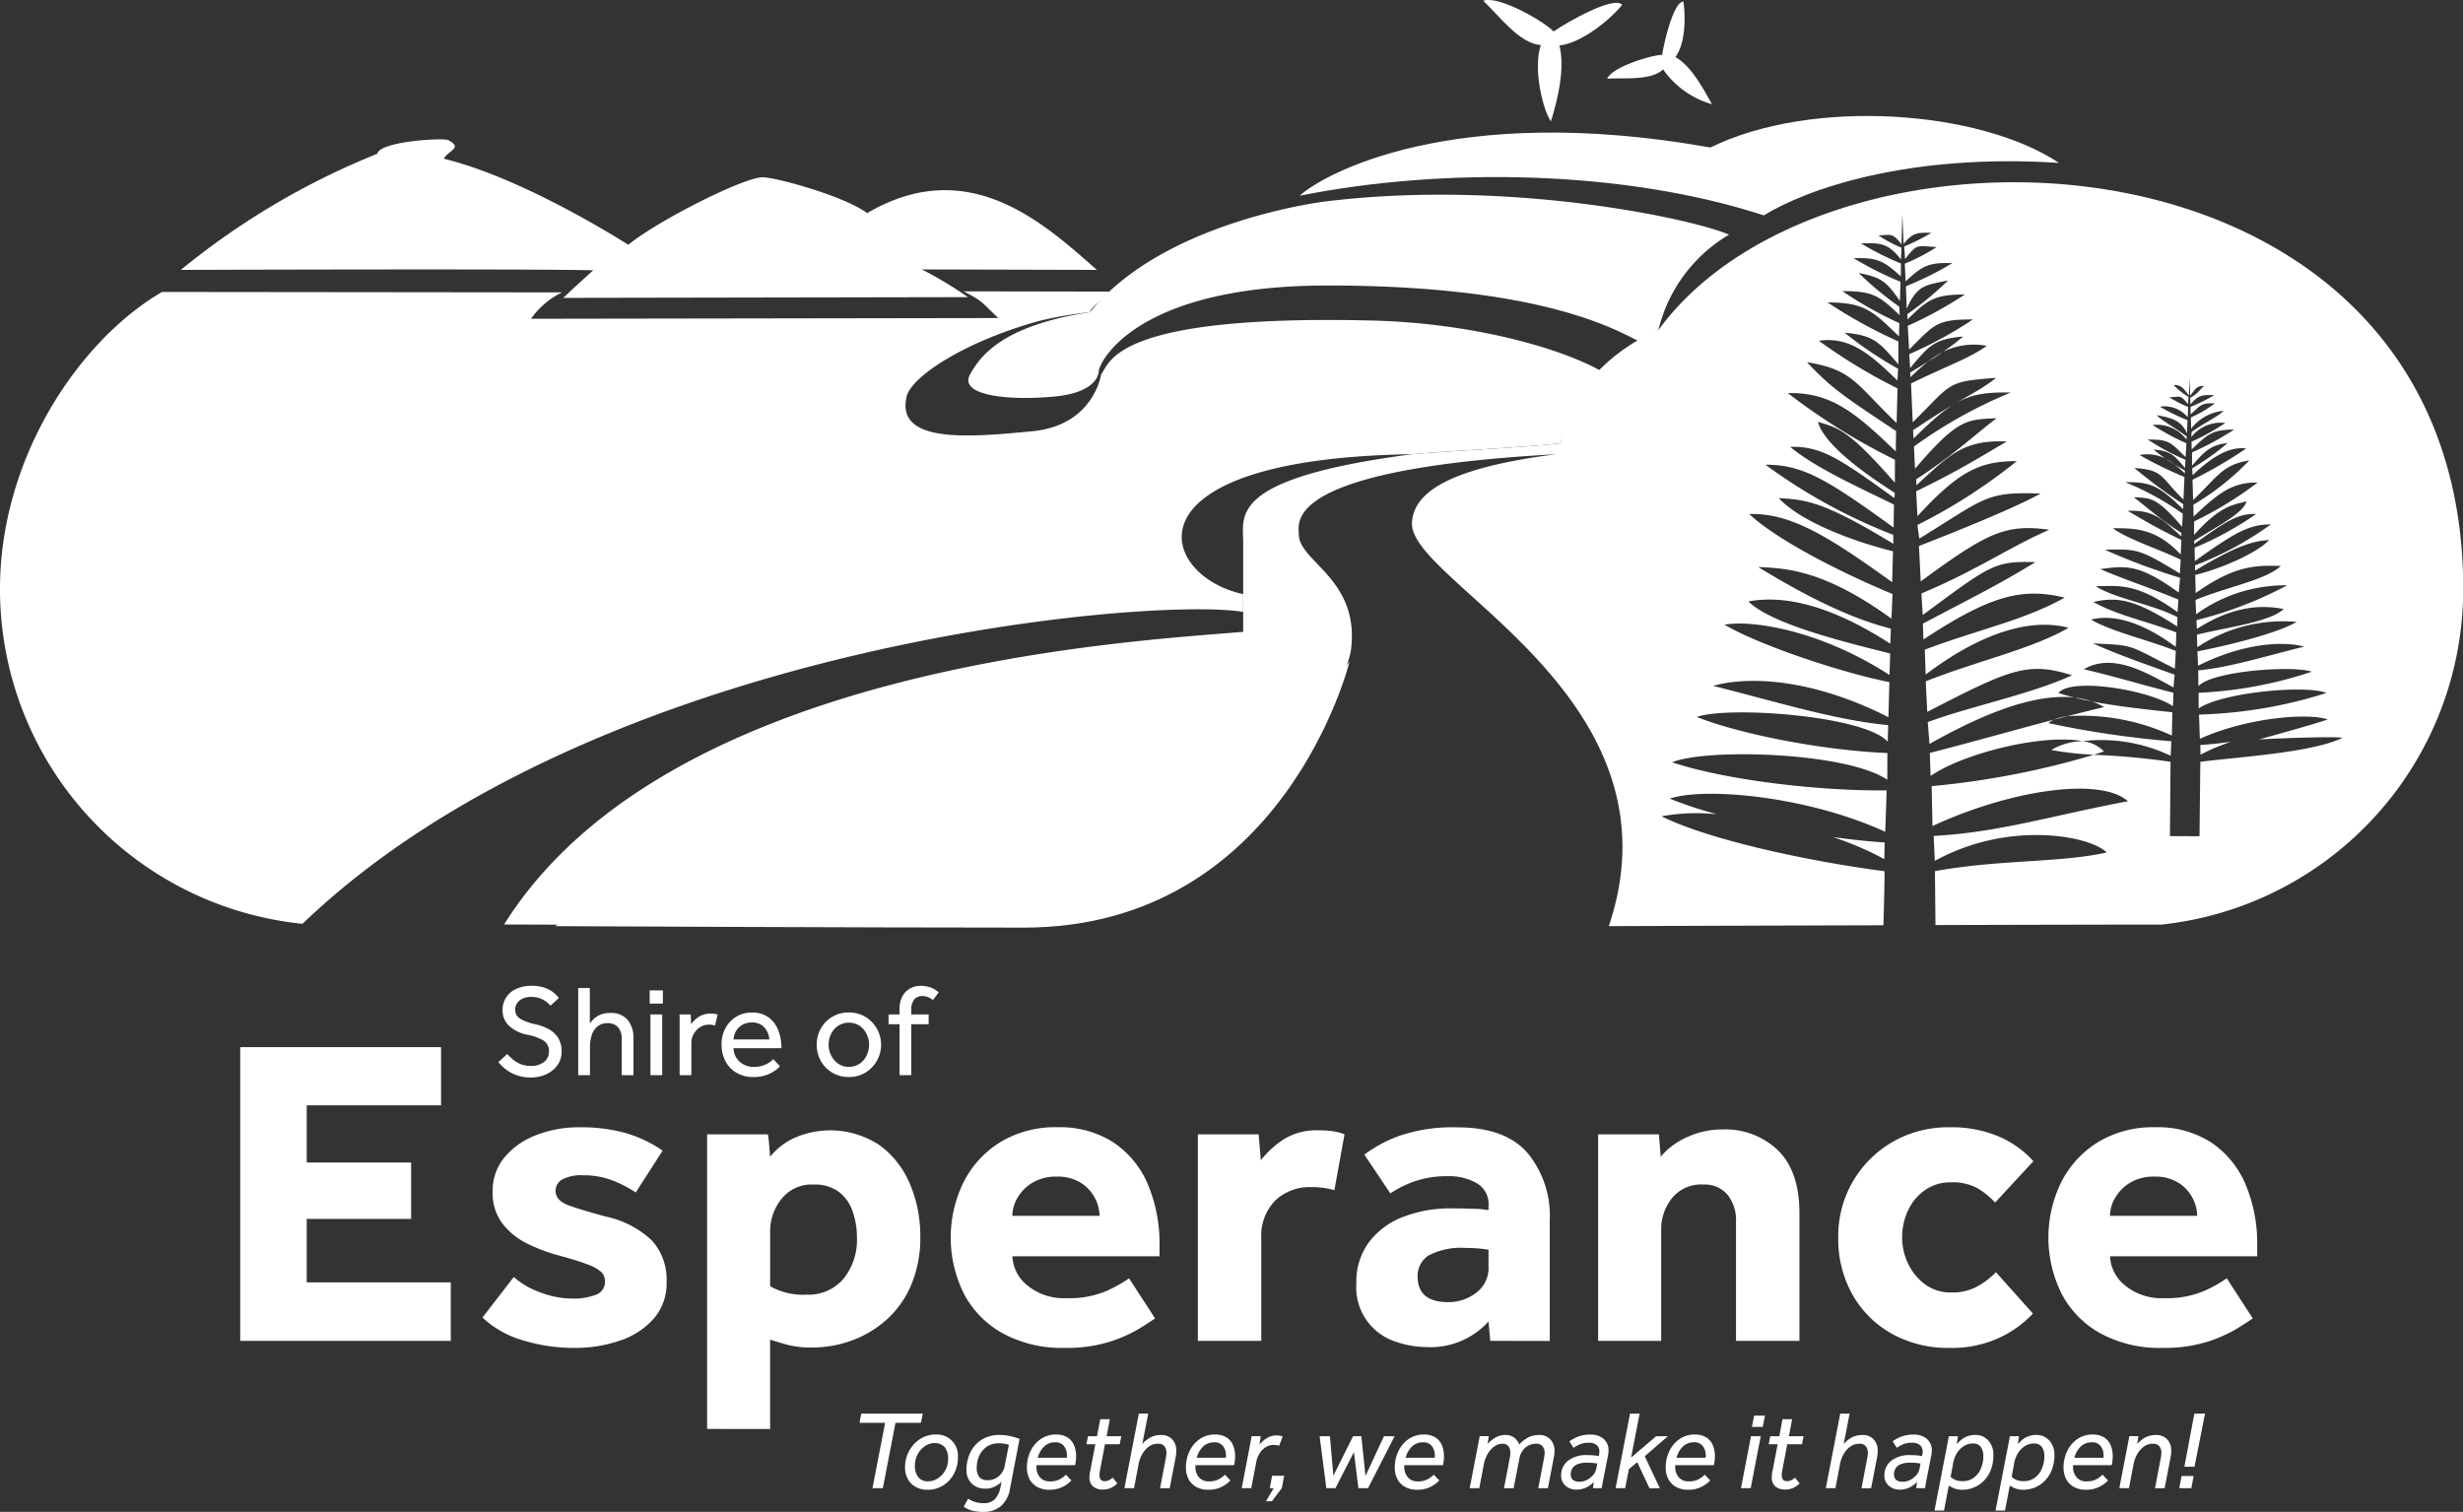 <svg xmlns="http://www.w3.org/2000/svg" xmlns:xlink="http://www.w3.org/1999/xlink" width="230.57" height="141.56" viewBox="0 0 230.57 141.56"><rect x="0" y="0" width="230.57" height="141.56" fill="#333333" stroke="none"/><defs><clipPath id="a"><rect width="230.57" height="141.56" fill="none"/></clipPath></defs><path d="M166.446,753.141v-27.5h18.8v5.443H172.672v5.36h9.773v5.278h-9.773v5.938h13.484v5.484Z" transform="translate(-143.957 -627.594)" fill="#fff"/><g clip-path="url(#a)"><path d="M334.291,798.994l2.928-3.793a7.594,7.594,0,0,0,2.495,1.443,8.515,8.515,0,0,0,2.989.577,5.863,5.863,0,0,0,2.185-.351,1.261,1.261,0,0,0,.866-1.258,1.2,1.2,0,0,0-.351-.887,3.967,3.967,0,0,0-1.32-.722q-.969-.371-2.824-.866a15.4,15.4,0,0,1-2.866-1.113,6.44,6.44,0,0,1-2.268-1.876,4.753,4.753,0,0,1-.886-2.948,4.9,4.9,0,0,1,1.072-3.154,7.127,7.127,0,0,1,2.928-2.1,10.865,10.865,0,0,1,4.165-.763,15.336,15.336,0,0,1,4.35.557,11.625,11.625,0,0,1,3.4,1.629l-2.515,3.917a11.15,11.15,0,0,0-2.144-1.113,7.38,7.38,0,0,0-2.763-.495,3.824,3.824,0,0,0-1.979.392,1.2,1.2,0,0,0-.619,1.051q0,.949,1.3,1.4t3.443,1.031a8.882,8.882,0,0,1,4.288,2.247,5.437,5.437,0,0,1,1.361,3.855,5.027,5.027,0,0,1-1.237,3.484,7.327,7.327,0,0,1-3.2,2.041,12.911,12.911,0,0,1-4.144.66,16.374,16.374,0,0,1-4.907-.722,9.219,9.219,0,0,1-3.752-2.124" transform="translate(-289.124 -675.633)" fill="#fff"/><path d="M489.932,811.273V783.687h5.69q.082.536.124,1.052t.082,1.051a6.152,6.152,0,0,1,2.433-1.835,8.342,8.342,0,0,1,7.834.763,8.592,8.592,0,0,1,2.845,3.67,12.383,12.383,0,0,1,.948,4.824,11.323,11.323,0,0,1-.886,4.66,9.167,9.167,0,0,1-2.371,3.257,10.019,10.019,0,0,1-3.257,1.9,10.826,10.826,0,0,1-3.587.619,8.97,8.97,0,0,1-2.309-.247q-.908-.247-1.649-.495v8.371Zm5.9-18.514v5.154a6.24,6.24,0,0,0,3.422.784,4.275,4.275,0,0,0,3.443-1.484,5.791,5.791,0,0,0,1.258-3.876,7.35,7.35,0,0,0-.392-2.412,3.916,3.916,0,0,0-1.278-1.835,3.719,3.719,0,0,0-2.371-.7,3.6,3.6,0,0,0-3.031,1.361,4.809,4.809,0,0,0-1.051,3.01" transform="translate(-423.736 -677.479)" fill="#fff"/><path d="M675.392,795.323l2.433,3.752q-.413.289-1.464.948a13.09,13.09,0,0,1-2.783,1.237,13.561,13.561,0,0,1-4.247.577,11.605,11.605,0,0,1-5.69-1.32,9.067,9.067,0,0,1-3.67-3.67,11.794,11.794,0,0,1-.1-10.474,9.328,9.328,0,0,1,3.422-3.773,9.85,9.85,0,0,1,5.381-1.422,9.24,9.24,0,0,1,5.257,1.422,8.882,8.882,0,0,1,3.216,3.917,14.23,14.23,0,0,1,1.093,5.752v.99H664.465a3.694,3.694,0,0,0,1.4,2.721,5.36,5.36,0,0,0,3.67,1.2,8.851,8.851,0,0,0,3.752-.68,12.887,12.887,0,0,0,2.1-1.175m-10.927-5.855h8.164a3.646,3.646,0,0,0-.433-1.67,3.729,3.729,0,0,0-1.32-1.423,4.046,4.046,0,0,0-2.247-.577,4.256,4.256,0,0,0-2.288.577,3.965,3.965,0,0,0-1.4,1.423,3.392,3.392,0,0,0-.474,1.67" transform="translate(-569.694 -675.632)" fill="#fff"/><path d="M829.9,803.026V783.687h5.69l.206,2.433a8.859,8.859,0,0,1,2.041-1.9,5.745,5.745,0,0,1,3.361-.907,9.355,9.355,0,0,1,1.34.082,5.178,5.178,0,0,1,1.093.289l-.948,5.237a7.112,7.112,0,0,0-2.144-.289,4.685,4.685,0,0,0-3.4,1.258,4.736,4.736,0,0,0-1.3,3.567v9.566Z" transform="translate(-717.766 -677.479)" fill="#fff"/><path d="M952.294,801.179l-.165-1.814a7.311,7.311,0,0,1-5.855,2.392,8.855,8.855,0,0,1-2.866-.515,5.326,5.326,0,0,1-3.649-5.463,6.211,6.211,0,0,1,1.175-3.835,7.226,7.226,0,0,1,3.2-2.371,12.173,12.173,0,0,1,4.536-.8q1.03,0,2.082.041a8.572,8.572,0,0,1,1.381.124v-.412A2.244,2.244,0,0,0,951,786.4a5.161,5.161,0,0,0-2.577-.639,9.332,9.332,0,0,0-3.257.495,10.474,10.474,0,0,0-2.227,1.113l-2.433-3.629a12.684,12.684,0,0,1,3.258-1.752,15.4,15.4,0,0,1,5.484-.8q4.411,0,6.515,2.371a9.253,9.253,0,0,1,2.1,6.371v11.257Zm-.165-6.969v-1.567q-.207-.04-.783-.1a12.493,12.493,0,0,0-1.32-.062,6.5,6.5,0,0,0-3.5.7,2.257,2.257,0,0,0-1.031,1.979q0,2.392,2.886,2.392a4.251,4.251,0,0,0,2.577-.866,2.889,2.889,0,0,0,1.175-2.474" transform="translate(-812.785 -675.632)" fill="#fff"/><path d="M1107.3,802.5V783.16h5.69l.165,2.1a6.762,6.762,0,0,1,2.515-1.856,7.8,7.8,0,0,1,3.216-.7,7.133,7.133,0,0,1,5.278,1.979q1.979,1.979,1.979,5.855V802.5h-5.938V791.365a3.825,3.825,0,0,0-.8-2.557,2.787,2.787,0,0,0-2.247-.948,3.533,3.533,0,0,0-2.948,1.278,4.649,4.649,0,0,0-1.01,2.969V802.5Z" transform="translate(-957.692 -676.952)" fill="#fff"/><path d="M1288.388,794.747l3.464,3.876a10.175,10.175,0,0,1-3.154,2.268,10.549,10.549,0,0,1-4.639.948,10.8,10.8,0,0,1-5.443-1.34,9.6,9.6,0,0,1-3.67-3.67,10.639,10.639,0,0,1-1.32-5.34,10.152,10.152,0,0,1,5.072-8.927,10.382,10.382,0,0,1,5.36-1.381,11.291,11.291,0,0,1,4.6.866,9.245,9.245,0,0,1,3.237,2.309l-3.587,3.876a7.02,7.02,0,0,0-1.608-1.319,4.8,4.8,0,0,0-2.515-.577,4.136,4.136,0,0,0-2.433.722,4.755,4.755,0,0,0-1.587,1.9,5.849,5.849,0,0,0-.557,2.536,5.664,5.664,0,0,0,.557,2.453,5.073,5.073,0,0,0,1.587,1.938,3.974,3.974,0,0,0,2.433.763,4.894,4.894,0,0,0,2.556-.618,7.628,7.628,0,0,0,1.649-1.278" transform="translate(-1101.542 -675.633)" fill="#fff"/><path d="M1435.9,795.323l2.433,3.752q-.413.289-1.464.948a13.088,13.088,0,0,1-2.783,1.237,13.561,13.561,0,0,1-4.247.577,11.605,11.605,0,0,1-5.69-1.32,9.067,9.067,0,0,1-3.67-3.67,11.794,11.794,0,0,1-.1-10.474,9.328,9.328,0,0,1,3.422-3.773,9.851,9.851,0,0,1,5.381-1.422,9.24,9.24,0,0,1,5.257,1.422,8.883,8.883,0,0,1,3.216,3.917,14.232,14.232,0,0,1,1.093,5.752v.99H1424.97a3.694,3.694,0,0,0,1.4,2.721,5.359,5.359,0,0,0,3.67,1.2,8.851,8.851,0,0,0,3.752-.68,12.9,12.9,0,0,0,2.1-1.175m-10.927-5.855h8.164a3.645,3.645,0,0,0-.433-1.67,3.729,3.729,0,0,0-1.32-1.423,4.046,4.046,0,0,0-2.247-.577,4.255,4.255,0,0,0-2.288.577,3.966,3.966,0,0,0-1.4,1.423,3.392,3.392,0,0,0-.474,1.67" transform="translate(-1227.444 -675.632)" fill="#fff"/><path d="M345.285,690.294l.832-.758a5.472,5.472,0,0,0,.538.514,2.741,2.741,0,0,0,.716.428,2.4,2.4,0,0,0,.936.171,1.925,1.925,0,0,0,1.26-.373,1.213,1.213,0,0,0,.453-.985,1.126,1.126,0,0,0-.508-1.015,4.5,4.5,0,0,0-1.486-.538,3.627,3.627,0,0,1-1.694-.8,1.968,1.968,0,0,1-.654-1.548,2.105,2.105,0,0,1,.306-1.107,2.2,2.2,0,0,1,.918-.82,3.289,3.289,0,0,1,1.5-.312,3.481,3.481,0,0,1,1.315.214,2.753,2.753,0,0,1,.814.483,3.158,3.158,0,0,1,.416.44l-.783.722a2.564,2.564,0,0,0-.33-.318,2.34,2.34,0,0,0-.593-.349,2.279,2.279,0,0,0-.887-.153,1.776,1.776,0,0,0-.844.177,1.236,1.236,0,0,0-.49.44,1.036,1.036,0,0,0-.159.544.98.98,0,0,0,.5.9,4.961,4.961,0,0,0,1.431.508,4.674,4.674,0,0,1,1.163.422,2.451,2.451,0,0,1,.9.8,2.323,2.323,0,0,1,.349,1.34,2.111,2.111,0,0,1-.379,1.248,2.611,2.611,0,0,1-1.028.85,3.346,3.346,0,0,1-1.468.312,3.868,3.868,0,0,1-1.352-.22,3.655,3.655,0,0,1-1.015-.557,4.379,4.379,0,0,1-.679-.655" transform="translate(-298.632 -590.846)" fill="#fff"/><path d="M400.606,692.848v-8.16h1.089V688a3,3,0,0,1,.385-.434,2.044,2.044,0,0,1,.612-.385,2.291,2.291,0,0,1,.9-.159,2.015,2.015,0,0,1,1.651.655,2.678,2.678,0,0,1,.538,1.755v3.413h-1.1V689.52a1.667,1.667,0,0,0-.349-1.168,1.25,1.25,0,0,0-.96-.373,1.444,1.444,0,0,0-.991.324,1.759,1.759,0,0,0-.52.838,3.7,3.7,0,0,0-.153,1.064v2.643Z" transform="translate(-346.479 -592.177)" fill="#fff"/><path d="M450.133,686.318h1.236v1.236h-1.236Zm.073,2.251h1.1v5.689h-1.1Z" transform="translate(-389.314 -593.587)" fill="#fff"/><path d="M471.891,708.119h-1.1v-5.334c0-.073,0-.191-.012-.355h1.052l.037.918a2.941,2.941,0,0,1,.373-.428,2.188,2.188,0,0,1,.605-.4,2.074,2.074,0,0,1,.881-.171,2.147,2.147,0,0,1,.336.024,1.582,1.582,0,0,1,.287.073l-.245,1.028a1.575,1.575,0,0,0-.563-.086,1.523,1.523,0,0,0-.838.239,1.759,1.759,0,0,0-.593.63,1.74,1.74,0,0,0-.22.869Z" transform="translate(-407.17 -607.449)" fill="#fff"/><path d="M504.776,706.078l.624.661a2.809,2.809,0,0,1-.44.385,3.312,3.312,0,0,1-.826.428,3.524,3.524,0,0,1-1.229.19,3.068,3.068,0,0,1-1.554-.385,2.685,2.685,0,0,1-1.046-1.077,3.306,3.306,0,0,1-.373-1.6,3.133,3.133,0,0,1,.361-1.505,2.784,2.784,0,0,1,1-1.07,2.743,2.743,0,0,1,1.474-.4,2.532,2.532,0,0,1,1.6.477,2.74,2.74,0,0,1,.893,1.236,4.646,4.646,0,0,1,.281,1.627h-4.49a1.7,1.7,0,0,0,.269.9,1.818,1.818,0,0,0,.679.624,1.9,1.9,0,0,0,.911.226,2.574,2.574,0,0,0,1.193-.245,2.209,2.209,0,0,0,.666-.477m-3.719-1.847h3.352a1.845,1.845,0,0,0-.465-1.125,1.5,1.5,0,0,0-1.175-.465,1.7,1.7,0,0,0-.905.232,1.621,1.621,0,0,0-.581.593,1.768,1.768,0,0,0-.226.765" transform="translate(-432.384 -606.9)" fill="#fff"/><path d="M568.857,707.664a2.967,2.967,0,0,1-1.554-.41,2.919,2.919,0,0,1-1.071-1.1,3.168,3.168,0,0,1,0-3.028,2.935,2.935,0,0,1,1.071-1.095,2.968,2.968,0,0,1,1.554-.41,2.937,2.937,0,0,1,1.548.41,3.055,3.055,0,0,1,0,5.224,2.937,2.937,0,0,1-1.548.41m0-.954a1.717,1.717,0,0,0,1.022-.3,1.968,1.968,0,0,0,.648-.777,2.281,2.281,0,0,0,0-1.982,1.954,1.954,0,0,0-.654-.777,1.87,1.87,0,0,0-2.031,0,1.965,1.965,0,0,0-.655.771,2.273,2.273,0,0,0-.226,1,2.2,2.2,0,0,0,.232.985,2.078,2.078,0,0,0,.654.777,1.673,1.673,0,0,0,1.009.306" transform="translate(-489.394 -606.823)" fill="#fff"/><path d="M616.675,691.517v-4.771h-1.028v-.917h1.028v-.465a2.507,2.507,0,0,1,.281-1.26,1.786,1.786,0,0,1,.734-.722,2.087,2.087,0,0,1,.966-.233,2.87,2.87,0,0,1,.887.141,2.138,2.138,0,0,1,.8.484l-.55.709a1.482,1.482,0,0,0-.967-.379,1,1,0,0,0-.765.306,1.524,1.524,0,0,0-.288,1.052v.367H619.4v.917h-1.627v4.771Z" transform="translate(-532.465 -590.846)" fill="#fff"/><path d="M28.32,261.123A31.5,31.5,0,0,1,0,229.771c0-12.189,7.3-23.21,15.169-27.811L52.619,202a7.663,7.663,0,0,0-2.909,2.472l43.749-.069c-1.582-1.454-1.337-1.522-3.26-2.5l13.622.024c-.248.611-1.7,1.385-1.778,1.926a39.28,39.28,0,0,0-4.641.79c-6.972,1.893-12.08,5.215-12.528,7.112-1.054,4.461,5.992,3.8,11.765,3.248s6.443-5.33,6.443-5.33c.832-1.039,1.1-5.627,25.358-5.036,9.311.226,17.57,2.549,21.389,4.7a14.093,14.093,0,0,0-3.722,6.777c-1.63.283-11.653.814-13.925,1.039-27.437.416-23.7,11.433-15.8,13.1v1.663c-8.972-1.453-60.863,3.1-88.063,29.206" transform="translate(-0.001 -174.625)" fill="#fff" fill-rule="evenodd"/><path d="M735.524,147.61s-.747.383-1.871,1.039c-2.329-1.166-9.35-5.2-29.1-5.2-17.044,0-20.993,6.443-21.409,7.9,0,0,.208,2.079-4.157,2.495s-9-.1-7.9-2.079c1.015-1.814,3.118-4.573,11.224-5.82,6.919-8.587,22.063-10.368,22.063-10.368,17.247-2.113,34.431,1.656,37.757,3.112a14.276,14.276,0,0,0-6.609,8.919" transform="translate(-580.273 -116.717)" fill="#fff" fill-rule="evenodd"/><path d="M971.567,84.759c-14.124-.921-23.642,2.456-27.634,4.913-13.2-4.3-30.167-4.5-43.45-1.839,2.117-1.957,14.236-8.834,38.445-4.515,9.6-4.7,25.27-3.472,32.638,1.441" transform="translate(-778.816 -69.506)" fill="#fff" fill-rule="evenodd"/><path d="M194.656,108.764a36.824,36.824,0,0,1,4.311,2.593l-37.854.069s-.676.554,2.778-2.583c-5.89-.15-38.606-.036-38.606-.036a70.414,70.414,0,0,1,18.384-10.87c.262-1.19,6.231-1.509,6.654-1.284,1.41.752-.013.956-.411,1.747,7.63,1.85,17.263,8.056,17.263,8.056,2.707-2.233,10.934-6.4,12.638-6.323,1.348.064,7.526,1.741,9.725,3.356,9.479-5.549,16.507.917,21.5,5.318Z" transform="translate(-108.358 -83.536)" fill="#fff" fill-rule="evenodd"/><path d="M1118.729,6.128c.179-1.234,1.1-5.047,1.993-4.989.193,1.4.213,3.9-.755,5.192,1.492.835,2.556,2.879,3.429,4.414a8.39,8.39,0,0,1-4.58-3.265c-1.092,1.084-3.761.77-5.229.874.448-1.107,4.239-2.245,5.141-2.226" transform="translate(-963.128 -0.985)" fill="#fff" fill-rule="evenodd"/><path d="M1034.23,2.951c1.315-.912,5.693-3.388,6.423-2.494-1.143,1.406-3.811,3.581-5.87,3.8.522,2.129-.125,4.944-.8,7.107-.712-1-1.713-4.856-.943-7.152-1.972-.077-4.012-2.854-5.394-4.141,1.429-.548,5.813,2.013,6.585,2.875" transform="translate(-888.796 0)" fill="#fff" fill-rule="evenodd"/><path d="M480.909,144.185c.623-.381,1.174-.72,1.669-1.03a18.6,18.6,0,0,0-1.634,1.457Zm24.5,33.982.046-2.181c-2.371-.253-5.1-.543-7.537-1.012a6.271,6.271,0,0,1,1.148.527q-1.719.408-3.425.852a20.133,20.133,0,0,1,9.767,1.814m1.228-24.8c-.372-.224-.7-.422-.995-.6a10.908,10.908,0,0,1,.974.853Zm-12.277,23.319q.641-.169,1.282-.335a4.834,4.834,0,0,0-1.282.335m3.558-1.714a7.5,7.5,0,0,0-1.628-.357c.522.129,1.066.248,1.628.357m-13.954-32.714a8.782,8.782,0,0,0-1.383.9c.516-.323.97-.616,1.383-.9m20.867,9.988c.242.161.509.33.811.517a5.21,5.21,0,0,0-.811-.517M478.52,188.174c-1.519-.086-3.066-.266-4.829-.5a30.1,30.1,0,0,1,4.805,2.064ZM457.344,140.19s-7.855,3-9.146,10.6c-1.63.283-11.653.814-13.925,1.039-17.46,2.287-15.751,5.854-15.8,8.314v8.315c-10.938.92-54.027,3.185-69.189,27.4l48.539.153c21.687-8.351,30.233-21.669,30.751-25.96.794-6.572-4.92-8.163-4.891-10.74.012-1.039-1.721-6.071,24.1-7.485-9.769,1.247-13.388,3.47-13.51,6.444-.228,5.522,25.657,16.248,18.428,37.741,0,0,12.811-.044,25.708-.082.036-1.244.115-4.163.1-5.063-6.192-.784-16.143-2.787-20.872-5.139a18.477,18.477,0,0,1,5.208-.187,38.232,38.232,0,0,1-4.444-1.468c3.315-1.106,12.922-.228,20.177,3.109l.133-3.883c-6.231.084-15.077-.952-20.08-2.627,3.227-1.335,16.344-.955,20.14,1.638l.006-2.506c-5.607-.218-13.423-1.636-17.844-3.376,2.965-1.047,15.684-.135,17.879,2.315l.041-1.551c-5.032-.46-10.935-2.33-16.387-3.671,2.715-.8,8.679-1,16.409,2.93l.091-3.286c-4.466-.884-12.115-3.428-15.437-5.377,2.508-.46,8.89.467,15.447,4.71l.064-2.015c-4.541-1.132-11.158-2.782-13.271-4.872,2.508-.46,6.723-.285,13.28,3.957l.056-1.41c-4.416-1.116-9-3.679-12.415-5.769,2.621.119,6.139.254,12.469,4.831l.1-2.305c-5.249-2.177-11.031-5.226-13.409-7.49,3.744-.087,7.046,1.811,13.376,6.388l.078-2.894c-4.416-1.116-8.833-2.972-10.685-4.975,2.621.118,4.35.4,10.712,4.269v-.835a51.858,51.858,0,0,1-11.968-6.569c3.484,0,5.673,1.308,12,5.885l.028-2.153c-4.157-2.017-7.5-3.578-9.714-5.4,2.887-.093,4.635,1.091,9.762,4.8l.031-.5c-3.467-2.2-6.672-4.712-7.191-6.637,2.053.571,3.025.935,7.2,5.691l.005-2.152a59.059,59.059,0,0,1-10.023-6.238c4.005-.087,6.264,1.763,10.1,5.461l.035-1.907c-5.052-3.347-6.137-4.1-8.341-6.448,4.276.7,4.551,2,8.386,5.7l.089-3.246a51.349,51.349,0,0,1-7.365-4.459c2.956-.435,4.9,1.353,7.354,3.72l.061-1.1a35.979,35.979,0,0,1-5.006-3.376c2.78.243,3.24.9,5.033,2.953l.007-2.132a45.8,45.8,0,0,1-6.635-3.657c3.483,0,4.23.809,6.684,3.176l.034-1.235a36.082,36.082,0,0,1-5.336-3c2.787,0,3.407.369,5.37,2.263l-.044-.812a30.387,30.387,0,0,1-3.792-3.148c2.193.425,2.6.834,3.859,2.617l.048-1.8a30.378,30.378,0,0,1-4.378-2.2c2.227-.078,2.792.241,4.414,1.7l.015-1.2a27.715,27.715,0,0,1-3.742-1.885c1.781-.062,2.515-.056,3.738,1.5l.053-1.095a12.191,12.191,0,0,1-2.159-1.16c1.247-.044,1.3-.243,2.161.843l.073-2.86.122,2.832c.832-1.087,1.345-1.091,2.593-1.047a18.506,18.506,0,0,1-2.541,1.27l.086,1.182c1.188-1.553,1.169-1.192,2.952-1.13a16.8,16.8,0,0,1-2.98,1.555l.076,1.657c1.589-1.46,2.147-1.779,4.376-1.7a30.492,30.492,0,0,1-4.345,2.163l.072,2.109c.971-2.181,1.686-2.221,3.871-2.646a31.8,31.8,0,0,1-3.813,3.149l.024.493c1.92-1.894,2.569-2.332,5.356-2.332a37.652,37.652,0,0,1-5.342,2.933l.131,2.224c2.4-2.367,2.486-2.824,5.969-2.824a37.53,37.53,0,0,1-5.952,3.247l.073,1.307c1.746-2.056,2.187-2.711,4.961-2.954a18.769,18.769,0,0,1-1.91,1.449,6.5,6.5,0,0,1,4.127-.578c-1.6,1.17-3.9,1.946-7.091,3.53l.159,3.631c3.751-3.7,3.087-3.808,7.813-4.161-2.1,1.624-2.806,1.561-7.781,4.907l.045.776c3.75-3.7,5.087-4.394,9.094-4.307a44.38,44.38,0,0,0-9.057,5.049l.1,2.082c4.066-4.756,4.887-4.589,7.639-4.73-1.96,1.482-4.1,3.51-7.515,5.711l0,.573c2.97-2.683,4.293-4.307,8.461-4.1-3.016,1.765-4.366,2.644-8.476,4.661l.117,2.329c3.9-4.226,5.815-5.154,9.3-5.154a51.367,51.367,0,0,1-9.3,5.978l.174,1.282c6.274-3.873,6.231-4.4,11.352-4.224-3.017,1.694-11.383,4.909-11.383,4.909l.166,3.319c6.226-4.577,7.93-5.4,12.032-4.839-3.864,1.695-6.77,3.789-11.97,5.966l.128,2.012c6.226-4.577,6.65-5.084,10.535-4.942-3.372,2.09-6.525,3.636-10.525,5.754l.052,1.483c6.461-4.242,9.3-4.836,13.222-3.921-3.746,2.121-8.044,2.968-13.095,4.877l.086,2.327c5.64-4.265,10.179-5.225,13.365-4.377-3.278,1.949-8.733,3.16-13.363,5.015l.143,2.858c7.641-3.932,9.372-4.766,13.553-3.424-3.853,1.77-9.212,2.818-13.507,4.378l.165,2.047c3.6-2.014,9.167-4.826,13.565-4.344-.528-.131-1.034-.272-1.5-.428,1.231-1.484,8.509-.274,10.726,1.24l.047-1.258c-3.426-.866-5.218-1.458-8.393-2.2,2.7-1.567,5.776.262,8.4,1.705l.1-1.2c-2.548-.91-5.364-1.895-7.649-2.928,3.991.2,3.143.075,7.676,2.372l.085-1.669c-2.747-1.083-5.984-1.79-7.929-2.928,1.891-.495,4.583.066,7.93,2.556l.051-1.359c-3-1.115-5.546-1.61-7.769-2.848,2.326-.534,4.011-.187,7.845,2.29l.03-.866c-2.373-1.237-5.653-1.669-7.654-2.89,2.3-.082,3.966-.257,7.66,2.416l.076-1.175c-3.085-1.272-5.015-1.864-7.308-2.854,2.434-.33,3.65-.477,7.345,2.2l.122-1.389a59.688,59.688,0,0,1-7.036-2.621c3.039-.1,3.3-.041,7.018,2.221l.08-1.3c-2.53-1.182-4.871-1.871-6.358-2.939,2.067,0,4.041-.01,6.355,2.458l.068-1.36c-2.438-1.178-3.24-1.691-5.029-2.722,2.472-.124,3.259.825,5.021,2.392l0-.335c-2.028-1.285-3.3-2.469-4.459-3.335,1.633.083,2.119-.016,4.532,2.762l.061-1.216a26.414,26.414,0,0,0-5.374-2.948c2.378-.051,3.171.355,5.4,2.515l.026-.454a48.629,48.629,0,0,1-4.586-3.4c2.8.206,2.379.806,4.6,2.967l.094-2.121a36.15,36.15,0,0,1-4.207-2.061,3.911,3.911,0,0,1,2.453.341,11.148,11.148,0,0,1-1.138-.85c1.645.142,1.907.524,2.943,1.725l.043-.763a22.334,22.334,0,0,1-3.531-1.9c2.066,0,2.117.267,3.542,1.649l.078-1.3a22.45,22.45,0,0,1-3.17-1.713,3.5,3.5,0,0,1,3.178,1.362l.014-.288c-1.072-.81-2.288-1.447-2.8-1.992,1.3.248,2.256.425,2.833,1.7l.044-1.232a18.226,18.226,0,0,1-2.579-1.263,2.826,2.826,0,0,1,2.6.993l.044-.968a10.04,10.04,0,0,1-1.768-.908c1.059-.036,1.047-.247,1.752.66l.05-.691a6.9,6.9,0,0,1-1.4-1.113c.74-.025.943.349,1.436.984l.072-1.654.044,1.67c.508-.635.574-.925,1.314-.9-.355.233-.615.776-1.313,1.085l.032.639c.725-.907,1.16-.91,2.217-.874a16.5,16.5,0,0,1-2.22,1.1l.009.7c.962-.852.958-1.083,2.28-1.038a11.466,11.466,0,0,1-2.259,1.327l.029,1.051a4.349,4.349,0,0,1,3.041-1.672c-.524.545-1.912,1.173-3,1.983l-.026.474a3.507,3.507,0,0,1,3.186-1.321,21.544,21.544,0,0,1-3.165,1.754l.02.721c1.456-1.382,1.9-1.855,3.966-1.855a27.237,27.237,0,0,1-3.937,2.136l0,1.245c1.063-1.2,1.68-1.971,3.329-2.113a24.792,24.792,0,0,1-3.312,2.36l.036.639c1.456-1.382,3.258-2.749,5.012-2.495a41.411,41.411,0,0,1-5.018,2.926l.053,1.9c2.274-2.16,2.722-3.306,5.259-3.713a24.228,24.228,0,0,1-5.233,4.149l.021,1.114c2.275-2.16,3.615-3.24,5.991-3.189a35.129,35.129,0,0,1-5.946,3.643l0,1.257c2.476-2.778,3.7-2.809,4.915-3.142-.307,1.124-2.852,2.409-4.909,3.695l.018.292c3.041-2.165,4.079-2.856,5.792-2.8a31.248,31.248,0,0,1-5.763,3.154l.017,1.257c3.755-2.673,5.053-3.437,7.12-3.437a30.924,30.924,0,0,1-7.1,3.836v.487c3.774-2.262,5.378-2.785,6.933-2.854-1.1,1.17-4.3,2.614-6.916,3.266l.047,1.69c3.755-2.673,5.748-2.588,7.969-2.537-1.41,1.322-4.874,1.909-7.989,3.18l.06,1.346a14.219,14.219,0,0,1,8.523-2.712,37.215,37.215,0,0,1-8.491,3.26l.034.824c3.889-2.477,6.637-2.135,8.125-1.866-1.253,1.22-5.426,1.739-8.119,2.4l.038,1.177a14.439,14.439,0,0,1,9.3-2.367c-1.971,1.138-6.641,2.241-9.29,2.757l.061,1.345c4.586-2.3,8.31-2.252,9.921-1.785-3.235.783-6.922,1.949-9.907,2.218l.018,1.479c1.3-1.431,8.848-1.963,10.607-1.352a38.7,38.7,0,0,1-10.586,1.972l0,1.464c2.252-1.514,10.05-2.226,11.965-1.446a43.2,43.2,0,0,1-11.93,2.023l.079,2.268c4.3-1.949,10-2.462,11.97-1.816-.737.3-5.476,1.615-6.471,1.883,1.334-.09,7.19-.32,7.846-.154-2.805,1.373-9.629,1.781-13.3,2.238-.01.674-.077,6.972-.077,6.972l-2.77-.011s.054-6.287.058-6.961a69.559,69.559,0,0,0-7.187-.654,78.178,78.178,0,0,1-15.177,2.937l.078,3.735c7.179-3.336,15.657-4.653,18.3-2.323-7.468,1.412-11.972,2.9-18.191,3.25l.111,2.336c6.923-3.832,14.587-2.338,16.087-.785-4.507.989-9.948.636-16.077,1.743.006.9.036,3.8.05,5.049,10.158-.029,19.348-.05,21.083-.038a31.587,31.587,0,0,0,28.319-31.438c0-44.239-59.109-46.509-75.32-24.253m53.577,38.575c-1.045.136-1.963.242-2.865.292l.014.914a18.047,18.047,0,0,1,2.85-1.205m-5.642,1.307.065-1.364a89.194,89.194,0,0,1-11.516-1.7,2.108,2.108,0,0,1,.528-.324c-3.76.993-7.551,2.073-11.625,3.12l.078,2.155c3.024-2.1,10.422-3.968,14.234-3.258a15.026,15.026,0,0,1,8.234,1.368m-8.234-1.368a5.915,5.915,0,0,0-2.937.827,29.546,29.546,0,0,0,3.977.446q.48-.151.955-.311a3.3,3.3,0,0,0-1.995-.962" transform="translate(-302.094 -109.297)" fill="#fff" fill-rule="evenodd"/><path d="M596.732,986.594l1.183-6.123h-2.4l.168-.858h5.757l-.168.858h-2.386l-1.183,6.123Z" transform="translate(-515.056 -847.253)" fill="#fff"/><path d="M629.886,994.1A1.975,1.975,0,0,1,632,996.214a3.257,3.257,0,0,1-.366,1.549,2.868,2.868,0,0,1-1.01,1.1,2.707,2.707,0,0,1-1.481.408,2.2,2.2,0,0,1-1.094-.267,1.873,1.873,0,0,1-.738-.738,2.225,2.225,0,0,1-.262-1.1,3.188,3.188,0,0,1,.827-2.151,2.915,2.915,0,0,1,.9-.67,2.533,2.533,0,0,1,1.109-.246m-.1.8a1.538,1.538,0,0,0-.858.278,2.125,2.125,0,0,0-.685.759,2.206,2.206,0,0,0-.267,1.089,1.709,1.709,0,0,0,.3,1.047,1.109,1.109,0,0,0,.953.408,1.612,1.612,0,0,0,.884-.272,2.119,2.119,0,0,0,.7-.748,2.187,2.187,0,0,0,.272-1.1,1.649,1.649,0,0,0-.314-1.068,1.193,1.193,0,0,0-.984-.387" transform="translate(-542.326 -859.783)" fill="#fff"/><path d="M672.944,994.787l-.89,4.648a2.732,2.732,0,0,1-.837,1.623,2.528,2.528,0,0,1-1.717.555,4.328,4.328,0,0,1-.89-.094,2.453,2.453,0,0,1-.89-.4l.419-.743a2.519,2.519,0,0,0,.7.324,2.813,2.813,0,0,0,.743.094,1.359,1.359,0,0,0,1.089-.413,2.237,2.237,0,0,0,.482-1.042l.115-.565a1.519,1.519,0,0,1-.267.241,2.3,2.3,0,0,1-.518.288,1.864,1.864,0,0,1-.722.131,1.8,1.8,0,0,1-1.287-.466,1.694,1.694,0,0,1-.492-1.293,3.6,3.6,0,0,1,.382-1.68,2.9,2.9,0,0,1,1.073-1.162,3.04,3.04,0,0,1,1.622-.424,4.57,4.57,0,0,1,1.089.125,4.968,4.968,0,0,1,.8.251m-1.4,2.554.4-2.01a3.031,3.031,0,0,0-1-.136,1.858,1.858,0,0,0-1.042.3,2.021,2.021,0,0,0-.712.822,2.676,2.676,0,0,0-.256,1.193,1.369,1.369,0,0,0,.225.817.933.933,0,0,0,.811.314,1.511,1.511,0,0,0,.78-.193,1.692,1.692,0,0,0,.8-1.1" transform="translate(-577.503 -860.052)" fill="#fff"/><path d="M714.193,994.1a1.982,1.982,0,0,1,1.11.277,1.592,1.592,0,0,1,.607.738,2.69,2.69,0,0,1,.188,1.026,3.854,3.854,0,0,1-.094.827h-3.611a.493.493,0,0,0-.01.094v.063a1.483,1.483,0,0,0,.319.968,1.174,1.174,0,0,0,.968.393,1.941,1.941,0,0,0,.806-.152,2.407,2.407,0,0,0,.67-.476l.513.544a2.925,2.925,0,0,1-.864.618,2.692,2.692,0,0,1-1.188.251,2.292,2.292,0,0,1-1.162-.272,1.789,1.789,0,0,1-.712-.738,2.256,2.256,0,0,1-.241-1.052,3.516,3.516,0,0,1,.345-1.565,2.85,2.85,0,0,1,.958-1.125,2.419,2.419,0,0,1,1.4-.419m-1.685,2.177h2.722a.712.712,0,0,1,.005-.094.792.792,0,0,0,.005-.094,1.446,1.446,0,0,0-.272-.9.982.982,0,0,0-.837-.361,1.453,1.453,0,0,0-1.015.382,2.188,2.188,0,0,0-.607,1.062" transform="translate(-615.36 -859.784)" fill="#fff"/><path d="M753.053,988.406l.492-2.575h-.838l.147-.754h.848l.3-1.591h.9l-.3,1.591h1.371l-.146.754h-1.382l-.471,2.481q-.021.1-.031.2a1.944,1.944,0,0,0-.01.2q0,.576.492.576a.913.913,0,0,0,.4-.094,1.25,1.25,0,0,0,.34-.241l.44.544a1.864,1.864,0,0,1-1.3.576,1.476,1.476,0,0,1-.968-.283,1.1,1.1,0,0,1-.34-.9,2.511,2.511,0,0,1,.052-.492" transform="translate(-651.006 -850.604)" fill="#fff"/><path d="M780.387,984.281l-.44,2.313h-.9l1.35-6.982h.879l-.555,2.847a2.774,2.774,0,0,1,.811-.644,2.163,2.163,0,0,1,.968-.2,1.354,1.354,0,0,1,1.015.4,1.466,1.466,0,0,1,.387,1.068q0,.115-.011.272a2.763,2.763,0,0,1-.042.325l-.565,2.92h-.9l.544-2.847q.021-.136.037-.246a1.377,1.377,0,0,0,.016-.194,1,1,0,0,0-.189-.649.754.754,0,0,0-.617-.23,1.412,1.412,0,0,0-.817.251,2.1,2.1,0,0,0-.617.675,3,3,0,0,0-.356.926" transform="translate(-673.787 -847.253)" fill="#fff"/><path d="M824.356,994.1a1.982,1.982,0,0,1,1.11.277,1.592,1.592,0,0,1,.607.738,2.69,2.69,0,0,1,.188,1.026,3.851,3.851,0,0,1-.094.827h-3.611a.493.493,0,0,0-.01.094v.063a1.483,1.483,0,0,0,.319.968,1.174,1.174,0,0,0,.968.393,1.941,1.941,0,0,0,.806-.152,2.407,2.407,0,0,0,.67-.476l.513.544a2.927,2.927,0,0,1-.864.618,2.692,2.692,0,0,1-1.188.251,2.292,2.292,0,0,1-1.162-.272,1.788,1.788,0,0,1-.712-.738,2.255,2.255,0,0,1-.241-1.052,3.515,3.515,0,0,1,.346-1.565,2.848,2.848,0,0,1,.958-1.125,2.419,2.419,0,0,1,1.4-.419m-1.685,2.177h2.722a.712.712,0,0,1,.005-.094.793.793,0,0,0,.005-.094,1.446,1.446,0,0,0-.272-.9.982.982,0,0,0-.837-.361,1.452,1.452,0,0,0-1.015.382,2.188,2.188,0,0,0-.607,1.062" transform="translate(-710.638 -859.784)" fill="#fff"/><path d="M860.314,999.661l.743-3.873q.063-.3.1-.529t.084-.466h.858l-.126.775q.146-.157.366-.356a2.173,2.173,0,0,1,.529-.345,1.655,1.655,0,0,1,.717-.146,1.588,1.588,0,0,1,.565.094l-.335.879a1.465,1.465,0,0,0-.241-.068,1.78,1.78,0,0,0-.272-.016,1.352,1.352,0,0,0-.743.214,1.844,1.844,0,0,0-.56.565,2.214,2.214,0,0,0-.309.759l-.482,2.512Z" transform="translate(-744.074 -860.32)" fill="#fff"/><path d="M877.126,1025.073l.722-1.225h-.366l.22-1.162h1.13l-.22,1.151-.932,1.235Z" transform="translate(-758.615 -884.508)" fill="#fff"/><path d="M914.939,1000.13l-.628-4.867h.963l.325,3.695,1.842-3.695h.775l.387,3.726,1.727-3.726h1l-2.491,4.867h-.9l-.419-3.381-1.727,3.381Z" transform="translate(-790.776 -860.789)" fill="#fff"/><path d="M969.073,994.1a1.982,1.982,0,0,1,1.11.277,1.592,1.592,0,0,1,.607.738,2.689,2.689,0,0,1,.188,1.026,3.854,3.854,0,0,1-.094.827h-3.611a.487.487,0,0,0-.01.094v.063a1.483,1.483,0,0,0,.319.968,1.174,1.174,0,0,0,.968.393,1.941,1.941,0,0,0,.806-.152,2.406,2.406,0,0,0,.67-.476l.513.544a2.925,2.925,0,0,1-.864.618,2.692,2.692,0,0,1-1.188.251,2.292,2.292,0,0,1-1.162-.272,1.789,1.789,0,0,1-.712-.738,2.255,2.255,0,0,1-.241-1.052,3.516,3.516,0,0,1,.346-1.565,2.85,2.85,0,0,1,.958-1.125,2.419,2.419,0,0,1,1.4-.419m-1.685,2.177h2.722a.711.711,0,0,1,.005-.094.794.794,0,0,0,.005-.094,1.446,1.446,0,0,0-.272-.9.981.981,0,0,0-.837-.361,1.453,1.453,0,0,0-1.015.382,2.189,2.189,0,0,0-.607,1.062" transform="translate(-835.802 -859.784)" fill="#fff"/><path d="M1018.277,999.392l.733-3.81q.063-.324.11-.56t.089-.5h.858l-.115.733a2.8,2.8,0,0,1,.806-.644,2.032,2.032,0,0,1,.921-.2,1.262,1.262,0,0,1,.754.241,1.329,1.329,0,0,1,.481.659,2.932,2.932,0,0,1,.874-.686,2.344,2.344,0,0,1,1.031-.215,1.35,1.35,0,0,1,.994.4,1.444,1.444,0,0,1,.4,1.068c0,.077,0,.167-.01.272a2.791,2.791,0,0,1-.042.325l-.565,2.92h-.9l.544-2.847c.014-.091.026-.173.036-.246a1.383,1.383,0,0,0,.016-.194.963.963,0,0,0-.2-.649.746.746,0,0,0-.6-.23,1.532,1.532,0,0,0-.989.351,1.774,1.774,0,0,0-.581,1.073l-.534,2.743h-.9l.544-2.847q.021-.136.037-.246a1.4,1.4,0,0,0,.016-.194,1,1,0,0,0-.188-.649.663.663,0,0,0-.544-.23,1.3,1.3,0,0,0-.775.256,2.214,2.214,0,0,0-.607.68,3.006,3.006,0,0,0-.356.926l-.44,2.3Z" transform="translate(-880.694 -860.051)" fill="#fff"/><path d="M1084.621,999.191l.084-.586a2.387,2.387,0,0,1-.775.549,2.177,2.177,0,0,1-.858.173,1.584,1.584,0,0,1-.7-.157,1.309,1.309,0,0,1-.523-.45,1.2,1.2,0,0,1-.2-.691,1.7,1.7,0,0,1,.66-1.424,2.752,2.752,0,0,1,1.738-.513q.335,0,.638.026a3.526,3.526,0,0,1,.481.068l.031-.167a1.03,1.03,0,0,0,.031-.251.789.789,0,0,0-.241-.6,1.059,1.059,0,0,0-.754-.23,2.022,2.022,0,0,0-.864.157,4.919,4.919,0,0,0-.57.314l-.377-.607a3.605,3.605,0,0,1,.759-.419,3.163,3.163,0,0,1,1.24-.209,1.777,1.777,0,0,1,1.2.4,1.376,1.376,0,0,1,.461,1.1,1.856,1.856,0,0,1-.042.419l-.419,2.135q-.053.272-.1.529t-.068.434Zm.314-1.821.094-.492q-.147-.021-.361-.047a5.4,5.4,0,0,0-.612-.026,2.209,2.209,0,0,0-.905.152.982.982,0,0,0-.466.393,1.027,1.027,0,0,0-.136.513.679.679,0,0,0,.2.555,1.008,1.008,0,0,0,.644.167,1.47,1.47,0,0,0,.654-.162,1.859,1.859,0,0,0,.576-.44,1.262,1.262,0,0,0,.309-.612" transform="translate(-935.503 -859.85)" fill="#fff"/><path d="M1119.375,986.594l1.35-6.982h.9l-.8,4.114,2.345-2h1.1l-2.167,1.874,1.413,2.994h-.973l-1.141-2.439-.785.659-.345,1.779Z" transform="translate(-968.133 -847.253)" fill="#fff"/><path d="M1156.784,994.1a1.982,1.982,0,0,1,1.109.277,1.591,1.591,0,0,1,.607.738,2.688,2.688,0,0,1,.188,1.026,3.85,3.85,0,0,1-.094.827h-3.611a.5.5,0,0,0-.01.094v.063a1.482,1.482,0,0,0,.32.968,1.174,1.174,0,0,0,.968.393,1.941,1.941,0,0,0,.806-.152,2.407,2.407,0,0,0,.67-.476l.513.544a2.928,2.928,0,0,1-.864.618,2.692,2.692,0,0,1-1.188.251,2.291,2.291,0,0,1-1.162-.272,1.787,1.787,0,0,1-.712-.738,2.255,2.255,0,0,1-.241-1.052,3.516,3.516,0,0,1,.345-1.565,2.849,2.849,0,0,1,.958-1.125,2.418,2.418,0,0,1,1.4-.419m-1.685,2.177h2.722a.735.735,0,0,1,.005-.094.781.781,0,0,0,.005-.094,1.447,1.447,0,0,0-.272-.9.982.982,0,0,0-.838-.361,1.452,1.452,0,0,0-1.015.382,2.188,2.188,0,0,0-.607,1.062" transform="translate(-998.151 -859.784)" fill="#fff"/><path d="M1206.22,987.8l.942-4.867h.911l-.942,4.867Zm1.026-5.736.209-1.057h1.015l-.209,1.057Z" transform="translate(-1043.243 -848.46)" fill="#fff"/><path d="M1225.778,988.406l.492-2.575h-.838l.147-.754h.848l.3-1.591h.9l-.3,1.591h1.371l-.146.754h-1.382l-.471,2.481q-.021.1-.031.2a1.928,1.928,0,0,0-.01.2q0,.576.492.576a.913.913,0,0,0,.4-.094,1.249,1.249,0,0,0,.34-.241l.44.544a1.864,1.864,0,0,1-1.3.576,1.476,1.476,0,0,1-.968-.283,1.1,1.1,0,0,1-.34-.9,2.515,2.515,0,0,1,.052-.492" transform="translate(-1059.86 -850.604)" fill="#fff"/><path d="M1266.359,984.281l-.44,2.313h-.9l1.35-6.982h.879l-.555,2.847a2.774,2.774,0,0,1,.811-.644,2.164,2.164,0,0,1,.968-.2,1.354,1.354,0,0,1,1.016.4,1.467,1.467,0,0,1,.387,1.068c0,.077,0,.167-.01.272a2.79,2.79,0,0,1-.042.325l-.565,2.92h-.9l.544-2.847c.014-.091.026-.173.036-.246a1.369,1.369,0,0,0,.016-.194,1,1,0,0,0-.188-.649.754.754,0,0,0-.617-.23,1.412,1.412,0,0,0-.817.251,2.1,2.1,0,0,0-.618.675,3,3,0,0,0-.356.926" transform="translate(-1094.098 -847.253)" fill="#fff"/><path d="M1308.587,999.191l.084-.586a2.389,2.389,0,0,1-.775.549,2.177,2.177,0,0,1-.858.173,1.585,1.585,0,0,1-.7-.157,1.308,1.308,0,0,1-.523-.45,1.2,1.2,0,0,1-.2-.691,1.7,1.7,0,0,1,.66-1.424,2.752,2.752,0,0,1,1.738-.513q.335,0,.639.026a3.524,3.524,0,0,1,.481.068l.031-.167a1.03,1.03,0,0,0,.031-.251.79.79,0,0,0-.24-.6,1.06,1.06,0,0,0-.754-.23,2.022,2.022,0,0,0-.864.157,4.929,4.929,0,0,0-.57.314l-.377-.607a3.6,3.6,0,0,1,.759-.419,3.164,3.164,0,0,1,1.24-.209,1.777,1.777,0,0,1,1.2.4,1.375,1.375,0,0,1,.461,1.1,1.856,1.856,0,0,1-.042.419l-.419,2.135q-.052.272-.1.529t-.068.434Zm.314-1.821.094-.492q-.146-.021-.361-.047a5.407,5.407,0,0,0-.612-.026,2.209,2.209,0,0,0-.905.152.981.981,0,0,0-.466.393,1.026,1.026,0,0,0-.136.513.679.679,0,0,0,.2.555,1.008,1.008,0,0,0,.644.167,1.469,1.469,0,0,0,.654-.162,1.858,1.858,0,0,0,.576-.44,1.261,1.261,0,0,0,.309-.612" transform="translate(-1129.208 -859.85)" fill="#fff"/><path d="M1340.32,1001.485l1.141-5.9q.063-.324.11-.56t.089-.5h.858l-.115.733q.126-.126.34-.33a2.018,2.018,0,0,1,.56-.361,2.074,2.074,0,0,1,.858-.157,1.515,1.515,0,0,1,.9.262,1.771,1.771,0,0,1,.576.675,1.993,1.993,0,0,1,.2.895,3.814,3.814,0,0,1-.262,1.481,2.989,2.989,0,0,1-.686,1.026,2.826,2.826,0,0,1-1.931.79,2.205,2.205,0,0,1-.691-.094,2.973,2.973,0,0,1-.607-.293l-.45,2.334Zm1.738-4.386-.23,1.235a1.565,1.565,0,0,0,.492.3,1.742,1.742,0,0,0,.628.1,1.7,1.7,0,0,0,1-.288,2.037,2.037,0,0,0,.654-.759,3.406,3.406,0,0,0,.2-.565,2.57,2.57,0,0,0,.089-.68,1.561,1.561,0,0,0-.23-.905.854.854,0,0,0-.754-.33,1.565,1.565,0,0,0-.827.236,2,2,0,0,0-.654.659,2.791,2.791,0,0,0-.372.989" transform="translate(-1159.225 -860.051)" fill="#fff"/><path d="M1382.619,1001.485l1.141-5.9q.063-.324.11-.56t.089-.5h.858l-.115.733q.126-.126.34-.33a2.017,2.017,0,0,1,.56-.361,2.073,2.073,0,0,1,.858-.157,1.514,1.514,0,0,1,.895.262,1.769,1.769,0,0,1,.576.675,1.992,1.992,0,0,1,.2.895,3.812,3.812,0,0,1-.262,1.481,2.991,2.991,0,0,1-.686,1.026,2.826,2.826,0,0,1-1.931.79,2.2,2.2,0,0,1-.691-.094,2.97,2.97,0,0,1-.607-.293l-.45,2.334Zm1.738-4.386-.23,1.235a1.569,1.569,0,0,0,.492.3,1.742,1.742,0,0,0,.628.1,1.706,1.706,0,0,0,1-.288,2.036,2.036,0,0,0,.654-.759,3.4,3.4,0,0,0,.2-.565,2.57,2.57,0,0,0,.089-.68,1.561,1.561,0,0,0-.23-.905.854.854,0,0,0-.754-.33,1.565,1.565,0,0,0-.827.236,2,2,0,0,0-.654.659,2.787,2.787,0,0,0-.372.989" transform="translate(-1195.809 -860.051)" fill="#fff"/><path d="M1432.421,994.1a1.981,1.981,0,0,1,1.109.277,1.591,1.591,0,0,1,.607.738,2.688,2.688,0,0,1,.188,1.026,3.858,3.858,0,0,1-.094.827h-3.611a.488.488,0,0,0-.01.094v.063a1.483,1.483,0,0,0,.319.968,1.174,1.174,0,0,0,.968.393,1.942,1.942,0,0,0,.806-.152,2.407,2.407,0,0,0,.67-.476l.513.544a2.926,2.926,0,0,1-.864.618,2.692,2.692,0,0,1-1.188.251,2.292,2.292,0,0,1-1.162-.272,1.789,1.789,0,0,1-.712-.738,2.255,2.255,0,0,1-.241-1.052,3.516,3.516,0,0,1,.346-1.565,2.848,2.848,0,0,1,.958-1.125,2.419,2.419,0,0,1,1.4-.419m-1.685,2.177h2.722a.712.712,0,0,1,.005-.094.781.781,0,0,0,.005-.094,1.447,1.447,0,0,0-.272-.9.982.982,0,0,0-.838-.361,1.452,1.452,0,0,0-1.015.382,2.189,2.189,0,0,0-.607,1.062" transform="translate(-1236.545 -859.784)" fill="#fff"/><path d="M1468.378,999.392l.733-3.81q.063-.324.11-.56t.089-.5h.858l-.115.733a2.771,2.771,0,0,1,.811-.644,2.163,2.163,0,0,1,.968-.2,1.354,1.354,0,0,1,1.016.4,1.466,1.466,0,0,1,.387,1.068q0,.115-.01.272a2.816,2.816,0,0,1-.042.325l-.565,2.92h-.9l.544-2.847c.014-.091.026-.173.037-.246a1.383,1.383,0,0,0,.016-.194,1,1,0,0,0-.188-.649.755.755,0,0,0-.618-.23,1.393,1.393,0,0,0-.817.256,2.156,2.156,0,0,0-.617.68,3,3,0,0,0-.356.926l-.44,2.3Z" transform="translate(-1269.98 -860.051)" fill="#fff"/><path d="M1509.9,986.594l.22-1.141h1.131l-.22,1.141Zm.482-2.01.932-4.972h1l-.984,4.972Z" transform="translate(-1305.894 -847.253)" fill="#fff"/><path d="M384.767,483.088s19.169-13.839,44.909-15.346c24.9-1.458,29.445-9.448,29.445-9.448s-6.084,24.932-30.523,24.932c-15.116,0-43.832-.138-43.832-.138" transform="translate(-332.78 -396.372)" fill="#fff"/></g></svg>